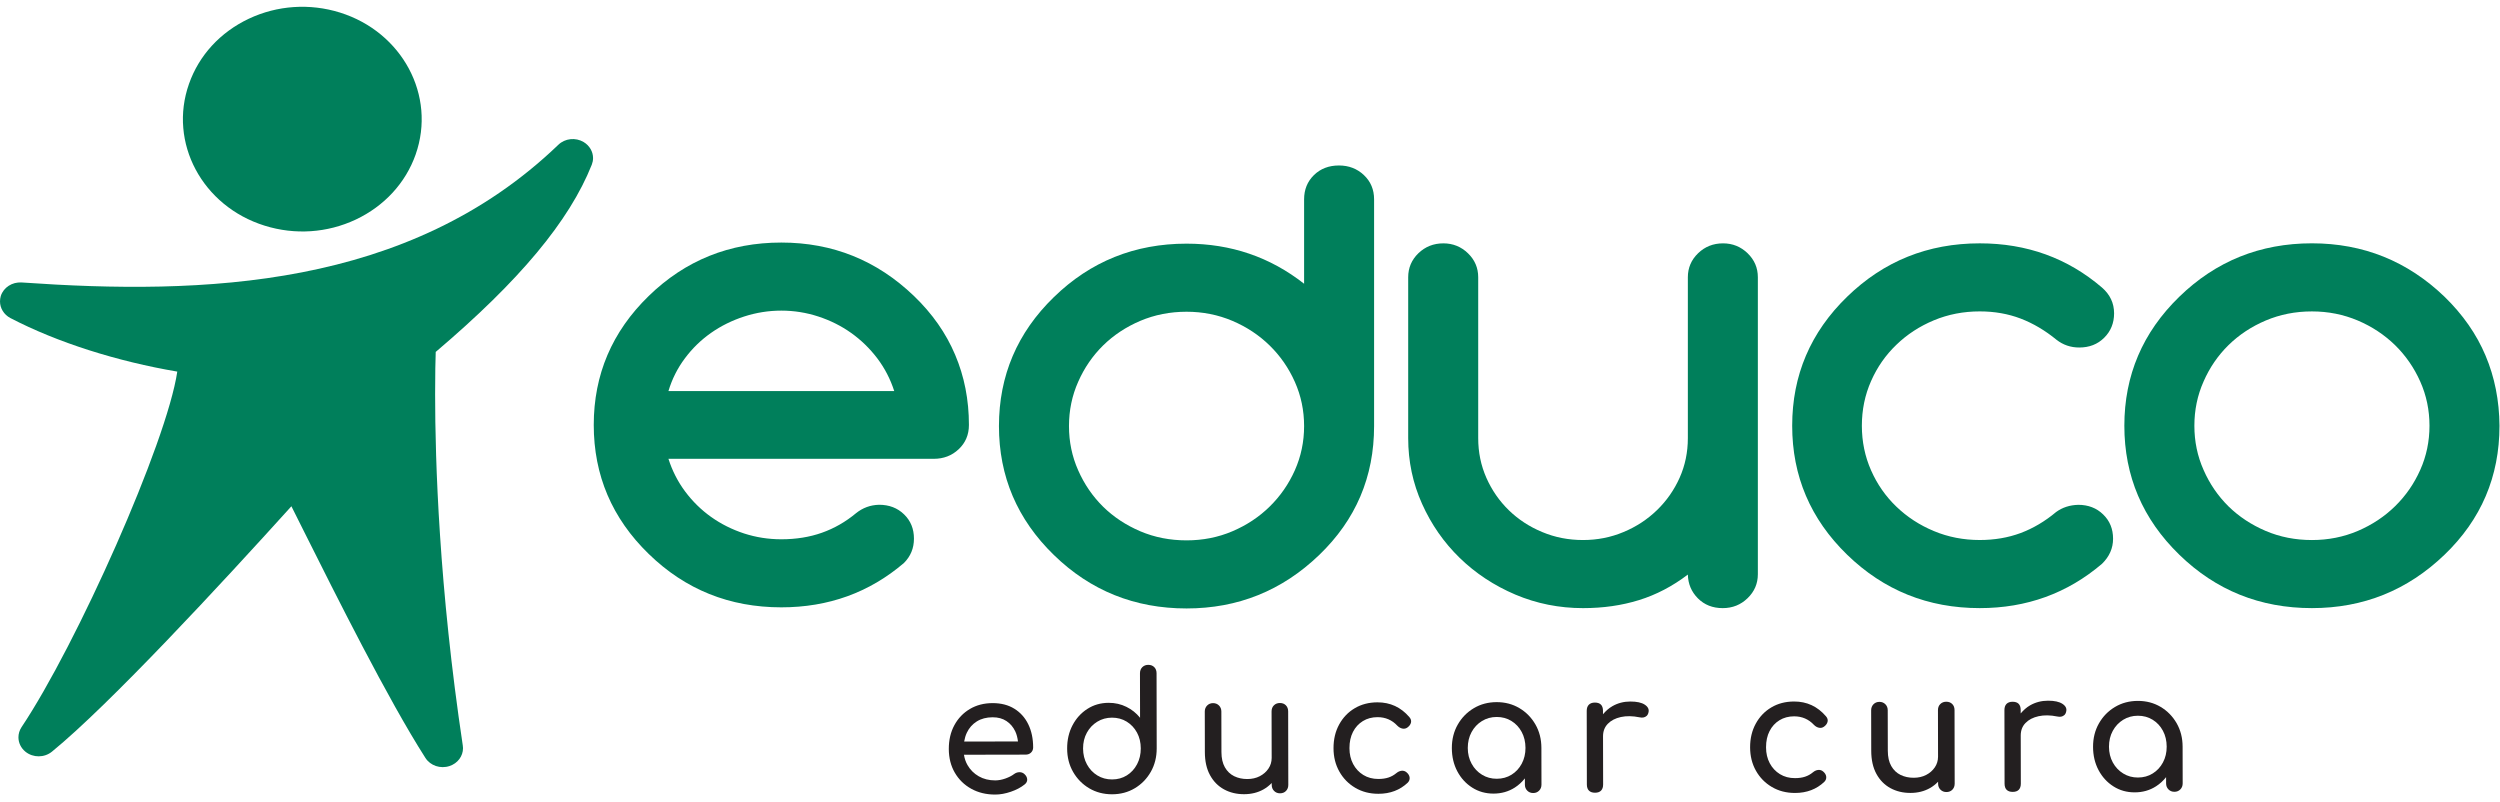 <svg width="184" height="59" viewBox="0 0 184 59" fill="none" xmlns="http://www.w3.org/2000/svg">
<g clip-path="url(#clip0_2020_124)">
<path d="M65.816 28.784C65.532 27.904 65.119 27.103 64.57 26.375C64.017 25.648 63.374 25.023 62.644 24.504C61.914 23.985 61.108 23.583 60.228 23.295C59.35 23.008 58.443 22.862 57.504 22.862C56.57 22.862 55.657 23.008 54.769 23.295C53.883 23.583 53.066 23.985 52.328 24.504C51.59 25.023 50.947 25.648 50.407 26.375C49.862 27.103 49.46 27.904 49.197 28.784H65.816ZM64.704 37.151C65.442 37.151 66.056 37.386 66.54 37.858C67.025 38.329 67.267 38.92 67.267 39.643C67.267 40.346 67.022 40.946 66.528 41.438C63.979 43.615 60.974 44.7 57.504 44.7C53.694 44.7 50.438 43.392 47.746 40.77C45.049 38.15 43.7 34.985 43.7 31.276C43.7 27.568 45.049 24.406 47.746 21.784C50.438 19.163 53.694 17.852 57.504 17.852C61.285 17.852 64.539 19.163 67.267 21.784C68.614 23.078 69.626 24.52 70.298 26.111C70.974 27.702 71.313 29.424 71.313 31.276C71.313 31.997 71.059 32.592 70.56 33.062C70.058 33.536 69.445 33.769 68.722 33.769H49.197C49.478 34.649 49.887 35.45 50.43 36.179C50.973 36.905 51.609 37.529 52.34 38.049C53.072 38.568 53.878 38.972 54.758 39.261C55.635 39.546 56.55 39.691 57.504 39.691C58.59 39.691 59.587 39.531 60.489 39.211C61.394 38.892 62.232 38.412 63.003 37.772C63.497 37.375 64.061 37.166 64.704 37.151Z" fill="#007F5B"/>
<path d="M126.79 44.758C126.053 44.758 125.443 44.517 124.964 44.037C124.489 43.558 124.242 42.974 124.226 42.289C123.091 43.151 121.893 43.778 120.627 44.168C119.36 44.562 117.991 44.758 116.51 44.758C114.751 44.758 113.093 44.423 111.532 43.763C109.969 43.099 108.605 42.198 107.438 41.065C106.272 39.932 105.346 38.604 104.666 37.087C103.982 35.568 103.643 33.954 103.643 32.245V20.404C103.643 19.716 103.892 19.127 104.393 18.64C104.896 18.156 105.508 17.911 106.232 17.911C106.935 17.911 107.541 18.156 108.041 18.64C108.545 19.127 108.796 19.716 108.796 20.404V32.245C108.796 33.285 108.995 34.256 109.397 35.168C109.8 36.079 110.353 36.875 111.051 37.555C111.749 38.233 112.567 38.769 113.504 39.157C114.441 39.551 115.442 39.746 116.51 39.746C117.563 39.746 118.556 39.551 119.493 39.157C120.428 38.769 121.251 38.228 121.958 37.542C122.666 36.855 123.221 36.06 123.623 35.158C124.025 34.254 124.226 33.285 124.226 32.245V20.404C124.226 19.716 124.477 19.127 124.979 18.64C125.479 18.156 126.091 17.911 126.815 17.911C127.522 17.911 128.123 18.156 128.624 18.64C129.127 19.127 129.378 19.716 129.378 20.404V42.265C129.378 42.951 129.127 43.539 128.624 44.025C128.123 44.513 127.513 44.758 126.79 44.758Z" fill="#007F5B"/>
<path d="M152.959 37.155C153.698 37.155 154.31 37.392 154.793 37.864C155.28 38.335 155.522 38.93 155.522 39.65C155.522 40.352 155.249 40.968 154.708 41.495C152.159 43.668 149.16 44.757 145.711 44.757C141.897 44.757 138.644 43.446 135.947 40.824C133.252 38.205 131.905 35.039 131.905 31.334C131.905 27.624 133.252 24.459 135.947 21.841C138.644 19.218 141.897 17.91 145.711 17.91C149.176 17.91 152.177 18.996 154.708 21.166C155.298 21.681 155.597 22.309 155.597 23.062C155.597 23.78 155.35 24.381 154.868 24.858C154.382 25.341 153.772 25.577 153.03 25.577C152.406 25.577 151.846 25.389 151.354 25.004C150.516 24.317 149.636 23.798 148.717 23.446C147.795 23.095 146.794 22.919 145.711 22.919C144.508 22.919 143.383 23.138 142.333 23.575C141.278 24.015 140.359 24.615 139.572 25.376C138.781 26.134 138.161 27.025 137.71 28.048C137.258 29.071 137.033 30.164 137.033 31.334C137.033 32.498 137.258 33.593 137.71 34.616C138.161 35.639 138.781 36.53 139.572 37.288C140.359 38.046 141.278 38.647 142.333 39.086C143.383 39.526 144.508 39.745 145.711 39.745C146.794 39.745 147.795 39.574 148.717 39.232C149.636 38.887 150.509 38.373 151.329 37.685C151.79 37.348 152.332 37.172 152.959 37.155Z" fill="#007F5B"/>
<path d="M170.158 22.92C168.94 22.92 167.807 23.145 166.754 23.591C165.703 24.038 164.792 24.642 164.017 25.401C163.246 26.159 162.634 27.048 162.185 28.073C161.729 29.095 161.506 30.184 161.506 31.335C161.506 32.487 161.729 33.573 162.185 34.593C162.634 35.618 163.246 36.506 164.017 37.269C164.792 38.027 165.703 38.627 166.754 39.076C167.807 39.525 168.94 39.747 170.158 39.747C171.356 39.747 172.482 39.525 173.536 39.076C174.586 38.627 175.5 38.022 176.284 37.252C177.063 36.489 177.68 35.598 178.131 34.583C178.584 33.569 178.81 32.487 178.81 31.335C178.81 30.184 178.584 29.1 178.131 28.084C177.68 27.068 177.063 26.177 176.284 25.41C175.5 24.645 174.586 24.038 173.536 23.591C172.482 23.145 171.356 22.92 170.158 22.92ZM183.962 31.335C183.962 35.072 182.614 38.236 179.919 40.826C177.192 43.45 173.936 44.757 170.158 44.757C166.345 44.757 163.091 43.45 160.396 40.826C157.701 38.205 156.352 35.042 156.352 31.335C156.352 27.626 157.701 24.461 160.396 21.841C163.091 19.22 166.345 17.908 170.158 17.908C173.936 17.908 177.192 19.22 179.919 21.841C181.266 23.152 182.274 24.597 182.938 26.177C183.607 27.759 183.947 29.48 183.962 31.335Z" fill="#007F5B"/>
<path d="M95.982 31.36C95.982 30.207 95.754 29.125 95.303 28.11C94.852 27.093 94.234 26.202 93.454 25.436C92.674 24.67 91.757 24.063 90.705 23.615C89.653 23.17 88.529 22.944 87.331 22.944C86.114 22.944 84.979 23.17 83.925 23.615C82.874 24.063 81.962 24.666 81.188 25.425C80.419 26.184 79.806 27.073 79.355 28.098C78.901 29.12 78.677 30.207 78.677 31.36C78.677 32.511 78.901 33.597 79.355 34.618C79.806 35.642 80.419 36.532 81.188 37.293C81.962 38.053 82.874 38.653 83.925 39.102C84.979 39.55 86.114 39.771 87.331 39.771C88.529 39.771 89.653 39.55 90.705 39.102C91.757 38.653 92.674 38.047 93.454 37.278C94.234 36.512 94.852 35.622 95.303 34.608C95.754 33.593 95.982 32.511 95.982 31.36ZM87.331 17.933C90.598 17.933 93.483 18.92 95.982 20.884V14.67C95.982 13.953 96.224 13.358 96.708 12.884C97.195 12.412 97.805 12.179 98.546 12.179C99.267 12.179 99.88 12.412 100.381 12.884C100.883 13.358 101.133 13.953 101.133 14.67V31.36C101.133 35.097 99.785 38.261 97.09 40.849C94.362 43.473 91.108 44.782 87.331 44.782C83.516 44.782 80.261 43.473 77.566 40.849C74.871 38.229 73.523 35.066 73.523 31.36C73.523 27.652 74.871 24.485 77.566 21.867C80.261 19.245 83.516 17.933 87.331 17.933Z" fill="#007F5B"/>
<path d="M41.092 10.657C30.067 21.25 14.945 21.723 1.602 20.79C0.899 20.742 0.262 21.153 0.058 21.784C0.022 21.916 -0 22.05 -0 22.183C-0 22.681 0.283 23.155 0.764 23.408C4.223 25.211 8.637 26.601 13.048 27.35C12.275 32.584 5.637 47.463 1.582 53.523C1.433 53.751 1.357 54.01 1.357 54.266C1.357 54.663 1.536 55.054 1.88 55.332C2.439 55.78 3.265 55.777 3.823 55.322C8.054 51.87 16.253 43.01 21.447 37.261C21.74 37.841 22.064 38.498 22.412 39.19C24.711 43.778 28.546 51.461 31.312 55.785C31.675 56.354 32.417 56.603 33.086 56.38C33.688 56.183 34.078 55.65 34.078 55.065C34.078 55.001 34.072 54.934 34.061 54.868C32.31 43.222 32.025 33.888 32.025 29.022C32.025 27.511 32.048 26.488 32.069 25.901C38.23 20.671 41.9 16.277 43.554 12.125C43.616 11.964 43.649 11.801 43.649 11.635C43.649 11.168 43.394 10.716 42.957 10.455C42.359 10.098 41.583 10.182 41.092 10.657Z" fill="#007F5B"/>
<path d="M18.313 1.378C16.213 2.371 14.648 4.071 13.912 6.168C12.381 10.493 14.883 15.177 19.481 16.61C21.71 17.307 24.089 17.145 26.183 16.161C28.282 15.171 29.852 13.467 30.592 11.37V11.367C32.113 7.044 29.612 2.36 25.019 0.923C22.792 0.23 20.41 0.391 18.313 1.378Z" fill="#007F5B"/>
<path d="M74.66 52.164C74.212 51.886 73.678 51.748 73.056 51.749C72.425 51.75 71.868 51.894 71.382 52.182C70.896 52.471 70.516 52.867 70.242 53.373C69.967 53.879 69.831 54.464 69.832 55.127C69.834 55.782 69.98 56.362 70.272 56.866C70.564 57.371 70.967 57.767 71.483 58.053C71.997 58.338 72.586 58.481 73.248 58.48C73.615 58.479 73.999 58.41 74.402 58.271C74.804 58.133 75.141 57.955 75.412 57.736C75.547 57.631 75.61 57.505 75.602 57.359C75.594 57.214 75.522 57.081 75.386 56.96C75.283 56.871 75.16 56.829 75.021 56.833C74.882 56.837 74.752 56.884 74.632 56.973C74.473 57.095 74.264 57.202 74.005 57.296C73.746 57.389 73.493 57.437 73.246 57.437C72.791 57.437 72.388 57.337 72.037 57.136C71.685 56.934 71.41 56.66 71.21 56.312C71.076 56.081 70.991 55.825 70.947 55.549L75.491 55.54C75.651 55.54 75.782 55.489 75.886 55.388C75.989 55.287 76.041 55.159 76.04 55.005C76.039 54.367 75.921 53.803 75.684 53.314C75.448 52.826 75.107 52.442 74.66 52.164ZM71.892 53.097C72.215 52.895 72.603 52.793 73.058 52.792C73.456 52.791 73.795 52.883 74.075 53.069C74.355 53.254 74.57 53.507 74.722 53.826C74.829 54.05 74.888 54.304 74.924 54.571L70.962 54.579C71.003 54.349 71.063 54.13 71.158 53.93C71.325 53.577 71.569 53.3 71.892 53.097Z" fill="#231F20"/>
<path d="M84.954 49.102C84.842 48.989 84.695 48.932 84.511 48.933C84.336 48.933 84.19 48.99 84.075 49.103C83.96 49.217 83.902 49.367 83.902 49.552L83.908 52.828C83.637 52.489 83.301 52.22 82.902 52.023C82.503 51.826 82.068 51.727 81.598 51.728C81.015 51.729 80.493 51.878 80.032 52.174C79.569 52.47 79.205 52.871 78.939 53.377C78.672 53.883 78.54 54.455 78.542 55.094C78.543 55.733 78.689 56.306 78.981 56.815C79.274 57.324 79.669 57.725 80.168 58.02C80.667 58.314 81.228 58.46 81.85 58.459C82.472 58.458 83.029 58.31 83.524 58.013C84.017 57.718 84.409 57.314 84.7 56.804C84.99 56.294 85.134 55.72 85.133 55.081L85.123 49.55C85.122 49.364 85.066 49.215 84.954 49.102ZM83.688 56.248C83.505 56.596 83.254 56.87 82.936 57.068C82.617 57.267 82.254 57.367 81.847 57.367C81.448 57.368 81.088 57.27 80.764 57.072C80.441 56.875 80.185 56.603 79.997 56.255C79.809 55.908 79.715 55.52 79.714 55.092C79.713 54.655 79.806 54.267 79.993 53.927C80.18 53.587 80.434 53.317 80.757 53.119C81.079 52.92 81.44 52.82 81.839 52.819C82.246 52.819 82.608 52.917 82.928 53.114C83.248 53.312 83.499 53.58 83.683 53.919C83.867 54.259 83.96 54.647 83.961 55.083C83.962 55.512 83.871 55.901 83.688 56.248Z" fill="#231F20"/>
<path d="M94.64 51.91C94.529 51.797 94.381 51.74 94.197 51.741C94.022 51.742 93.876 51.798 93.761 51.912C93.646 52.025 93.588 52.175 93.588 52.361L93.595 55.782C93.595 56.073 93.516 56.335 93.357 56.57C93.198 56.805 92.985 56.991 92.718 57.129C92.451 57.267 92.146 57.336 91.803 57.337C91.445 57.338 91.121 57.268 90.834 57.127C90.547 56.986 90.319 56.768 90.151 56.473C89.983 56.178 89.898 55.804 89.898 55.351L89.892 52.367C89.892 52.19 89.834 52.042 89.718 51.925C89.602 51.809 89.456 51.75 89.281 51.75C89.106 51.751 88.96 51.81 88.844 51.927C88.729 52.044 88.672 52.193 88.672 52.37L88.678 55.354C88.679 56.026 88.805 56.591 89.058 57.051C89.309 57.511 89.653 57.861 90.088 58.098C90.523 58.336 91.016 58.454 91.567 58.453C92.1 58.452 92.577 58.334 92.995 58.099C93.224 57.97 93.422 57.81 93.598 57.63L93.599 57.77C93.599 57.948 93.657 58.096 93.773 58.212C93.888 58.329 94.034 58.388 94.21 58.388C94.394 58.387 94.54 58.328 94.652 58.211C94.764 58.093 94.819 57.946 94.819 57.768L94.809 52.358C94.808 52.173 94.752 52.023 94.64 51.91Z" fill="#231F20"/>
<path d="M102.675 51.962C102.284 51.782 101.852 51.691 101.382 51.692C100.752 51.693 100.194 51.838 99.709 52.126C99.222 52.414 98.841 52.813 98.562 53.323C98.284 53.832 98.145 54.415 98.147 55.07C98.148 55.709 98.291 56.28 98.575 56.785C98.859 57.291 99.25 57.69 99.749 57.984C100.248 58.278 100.817 58.424 101.455 58.423C102.316 58.422 103.034 58.15 103.607 57.607C103.718 57.493 103.766 57.366 103.749 57.224C103.733 57.083 103.657 56.956 103.521 56.842C103.417 56.754 103.298 56.715 103.162 56.728C103.026 56.741 102.895 56.799 102.768 56.905C102.593 57.05 102.399 57.158 102.188 57.227C101.977 57.296 101.732 57.331 101.453 57.332C101.029 57.333 100.659 57.234 100.339 57.037C100.02 56.839 99.77 56.571 99.59 56.231C99.411 55.893 99.32 55.504 99.32 55.067C99.318 54.607 99.405 54.207 99.58 53.866C99.754 53.527 99.998 53.262 100.308 53.071C100.619 52.88 100.977 52.784 101.384 52.783C101.966 52.782 102.453 52.992 102.844 53.411C102.957 53.524 103.08 53.595 103.216 53.623C103.351 53.651 103.476 53.624 103.587 53.543C103.73 53.438 103.818 53.317 103.849 53.179C103.881 53.041 103.841 52.909 103.729 52.779C103.417 52.416 103.066 52.144 102.675 51.962Z" fill="#231F20"/>
<path d="M113.008 53.321C112.715 52.812 112.321 52.411 111.827 52.117C111.331 51.823 110.773 51.676 110.151 51.677C109.529 51.678 108.969 51.827 108.472 52.123C107.974 52.419 107.579 52.822 107.289 53.332C106.999 53.842 106.855 54.417 106.856 55.055C106.857 55.694 106.991 56.266 107.259 56.771C107.528 57.276 107.893 57.675 108.357 57.969C108.82 58.264 109.343 58.41 109.924 58.409C110.507 58.408 111.029 58.259 111.491 57.964C111.777 57.78 112.021 57.552 112.231 57.288L112.232 57.75C112.232 57.927 112.291 58.075 112.407 58.192C112.522 58.309 112.668 58.368 112.844 58.367C113.019 58.367 113.164 58.308 113.28 58.19C113.395 58.073 113.452 57.925 113.452 57.748L113.447 55.043C113.446 54.404 113.299 53.83 113.008 53.321ZM112.002 56.204C111.819 56.548 111.569 56.819 111.25 57.018C110.931 57.217 110.569 57.316 110.162 57.317C109.763 57.318 109.402 57.22 109.079 57.022C108.756 56.825 108.499 56.554 108.312 56.211C108.123 55.867 108.029 55.481 108.028 55.053C108.028 54.617 108.12 54.226 108.307 53.882C108.494 53.538 108.749 53.267 109.072 53.068C109.394 52.87 109.754 52.77 110.154 52.769C110.56 52.768 110.923 52.867 111.242 53.064C111.562 53.261 111.813 53.532 111.998 53.875C112.181 54.218 112.274 54.608 112.276 55.045C112.276 55.474 112.185 55.859 112.002 56.204Z" fill="#231F20"/>
<path d="M121.059 51.866C120.824 51.709 120.467 51.631 119.988 51.632C119.509 51.633 119.071 51.746 118.673 51.974C118.398 52.13 118.177 52.338 117.98 52.569L117.98 52.315C117.979 52.113 117.929 51.961 117.829 51.861C117.729 51.76 117.58 51.709 117.38 51.709C117.189 51.71 117.042 51.763 116.938 51.868C116.834 51.974 116.783 52.123 116.783 52.317L116.793 57.739C116.794 57.941 116.846 58.093 116.95 58.193C117.053 58.294 117.201 58.344 117.393 58.344C117.592 58.344 117.741 58.291 117.841 58.185C117.94 58.08 117.99 57.931 117.99 57.736L117.983 54.187C117.984 53.819 118.101 53.513 118.335 53.272C118.569 53.029 118.89 52.863 119.296 52.773C119.703 52.684 120.161 52.691 120.672 52.795C120.775 52.819 120.871 52.823 120.959 52.806C121.046 52.79 121.124 52.751 121.192 52.691C121.259 52.63 121.306 52.543 121.329 52.43C121.384 52.211 121.294 52.023 121.059 51.866Z" fill="#231F20"/>
<path d="M133.336 51.901C132.945 51.72 132.514 51.63 132.043 51.631C131.413 51.632 130.855 51.777 130.37 52.065C129.884 52.353 129.502 52.752 129.224 53.261C128.945 53.772 128.806 54.354 128.808 55.009C128.81 55.648 128.952 56.219 129.236 56.724C129.52 57.229 129.911 57.629 130.411 57.923C130.909 58.217 131.478 58.363 132.116 58.362C132.977 58.361 133.695 58.088 134.268 57.545C134.379 57.432 134.427 57.305 134.41 57.163C134.394 57.022 134.318 56.895 134.183 56.782C134.078 56.693 133.959 56.655 133.823 56.667C133.688 56.679 133.556 56.738 133.429 56.844C133.254 56.99 133.06 57.097 132.849 57.166C132.638 57.236 132.393 57.27 132.114 57.27C131.691 57.272 131.321 57.173 131.001 56.976C130.682 56.778 130.432 56.51 130.252 56.171C130.072 55.831 129.981 55.444 129.981 55.007C129.979 54.546 130.066 54.145 130.241 53.805C130.416 53.465 130.659 53.2 130.969 53.01C131.28 52.819 131.639 52.723 132.045 52.722C132.627 52.722 133.114 52.931 133.506 53.35C133.618 53.464 133.742 53.534 133.877 53.562C134.012 53.59 134.136 53.563 134.248 53.482C134.391 53.377 134.479 53.256 134.51 53.118C134.542 52.98 134.503 52.847 134.39 52.718C134.078 52.355 133.727 52.083 133.336 51.901Z" fill="#231F20"/>
<path d="M143.685 51.816C143.574 51.703 143.426 51.647 143.243 51.647C143.067 51.647 142.921 51.705 142.806 51.818C142.691 51.931 142.633 52.081 142.634 52.267L142.64 55.688H142.64C142.64 55.978 142.562 56.241 142.403 56.476C142.243 56.711 142.031 56.897 141.764 57.035C141.496 57.174 141.191 57.243 140.849 57.243C140.489 57.244 140.167 57.174 139.879 57.033C139.592 56.892 139.364 56.674 139.196 56.379C139.028 56.084 138.944 55.711 138.943 55.258L138.937 52.274C138.937 52.096 138.879 51.949 138.763 51.832C138.647 51.715 138.501 51.657 138.326 51.657C138.151 51.657 138.005 51.716 137.889 51.833C137.774 51.951 137.717 52.099 137.717 52.276L137.723 55.26C137.725 55.931 137.851 56.497 138.103 56.957C138.355 57.418 138.698 57.767 139.134 58.005C139.568 58.243 140.061 58.361 140.611 58.359C141.146 58.359 141.622 58.24 142.04 58.005C142.27 57.876 142.467 57.716 142.644 57.535L142.644 57.677C142.644 57.855 142.703 58.002 142.818 58.119C142.934 58.236 143.08 58.294 143.255 58.294C143.438 58.294 143.586 58.235 143.698 58.117C143.809 58 143.864 57.852 143.864 57.674L143.854 52.264C143.854 52.079 143.798 51.929 143.685 51.816Z" fill="#231F20"/>
<path d="M151.801 51.806C151.566 51.648 151.209 51.57 150.73 51.571C150.252 51.572 149.814 51.686 149.415 51.913C149.141 52.07 148.919 52.278 148.723 52.509L148.722 52.254C148.722 52.053 148.671 51.901 148.571 51.8C148.472 51.699 148.322 51.649 148.123 51.649C147.932 51.65 147.784 51.703 147.68 51.807C147.577 51.913 147.526 52.063 147.526 52.257L147.536 57.678C147.537 57.88 147.588 58.032 147.692 58.133C147.796 58.234 147.944 58.284 148.135 58.283C148.335 58.283 148.484 58.23 148.584 58.125C148.683 58.02 148.733 57.87 148.733 57.676L148.726 54.127C148.727 53.758 148.844 53.453 149.077 53.212C149.312 52.969 149.632 52.803 150.039 52.713C150.446 52.623 150.904 52.63 151.414 52.734C151.518 52.758 151.614 52.762 151.701 52.746C151.789 52.729 151.867 52.691 151.935 52.63C152.002 52.57 152.048 52.483 152.071 52.369C152.127 52.151 152.037 51.963 151.801 51.806Z" fill="#231F20"/>
<path d="M160.64 54.952C160.639 54.313 160.492 53.739 160.201 53.23C159.908 52.721 159.514 52.32 159.02 52.026C158.524 51.732 157.966 51.585 157.344 51.586C156.722 51.587 156.162 51.736 155.664 52.032C155.166 52.328 154.772 52.731 154.482 53.241C154.192 53.751 154.048 54.325 154.049 54.964C154.05 55.603 154.184 56.175 154.452 56.68C154.721 57.185 155.086 57.584 155.55 57.878C156.013 58.173 156.535 58.319 157.117 58.318C157.7 58.317 158.222 58.169 158.684 57.872C158.97 57.689 159.214 57.461 159.424 57.198L159.425 57.659C159.425 57.836 159.484 57.984 159.6 58.101C159.715 58.218 159.861 58.276 160.036 58.276C160.212 58.276 160.357 58.217 160.473 58.1C160.588 57.982 160.645 57.834 160.645 57.657L160.64 54.952ZM159.195 56.112C159.012 56.456 158.761 56.728 158.442 56.926C158.124 57.126 157.761 57.225 157.354 57.226C156.956 57.227 156.595 57.129 156.272 56.931C155.948 56.733 155.692 56.463 155.504 56.12C155.316 55.776 155.222 55.39 155.221 54.962C155.22 54.526 155.313 54.135 155.5 53.791C155.687 53.447 155.942 53.175 156.264 52.977C156.586 52.779 156.947 52.678 157.346 52.678C157.753 52.677 158.115 52.776 158.435 52.973C158.755 53.17 159.006 53.44 159.191 53.784C159.374 54.127 159.467 54.517 159.468 54.954C159.469 55.382 159.378 55.769 159.195 56.112Z" fill="#231F20"/>
</g>
<defs>
<clipPath id="clip0_2020_124">
<rect width="184" height="58" fill="white" transform="translate(0 0.5)"/>
</clipPath>
</defs>
</svg>
